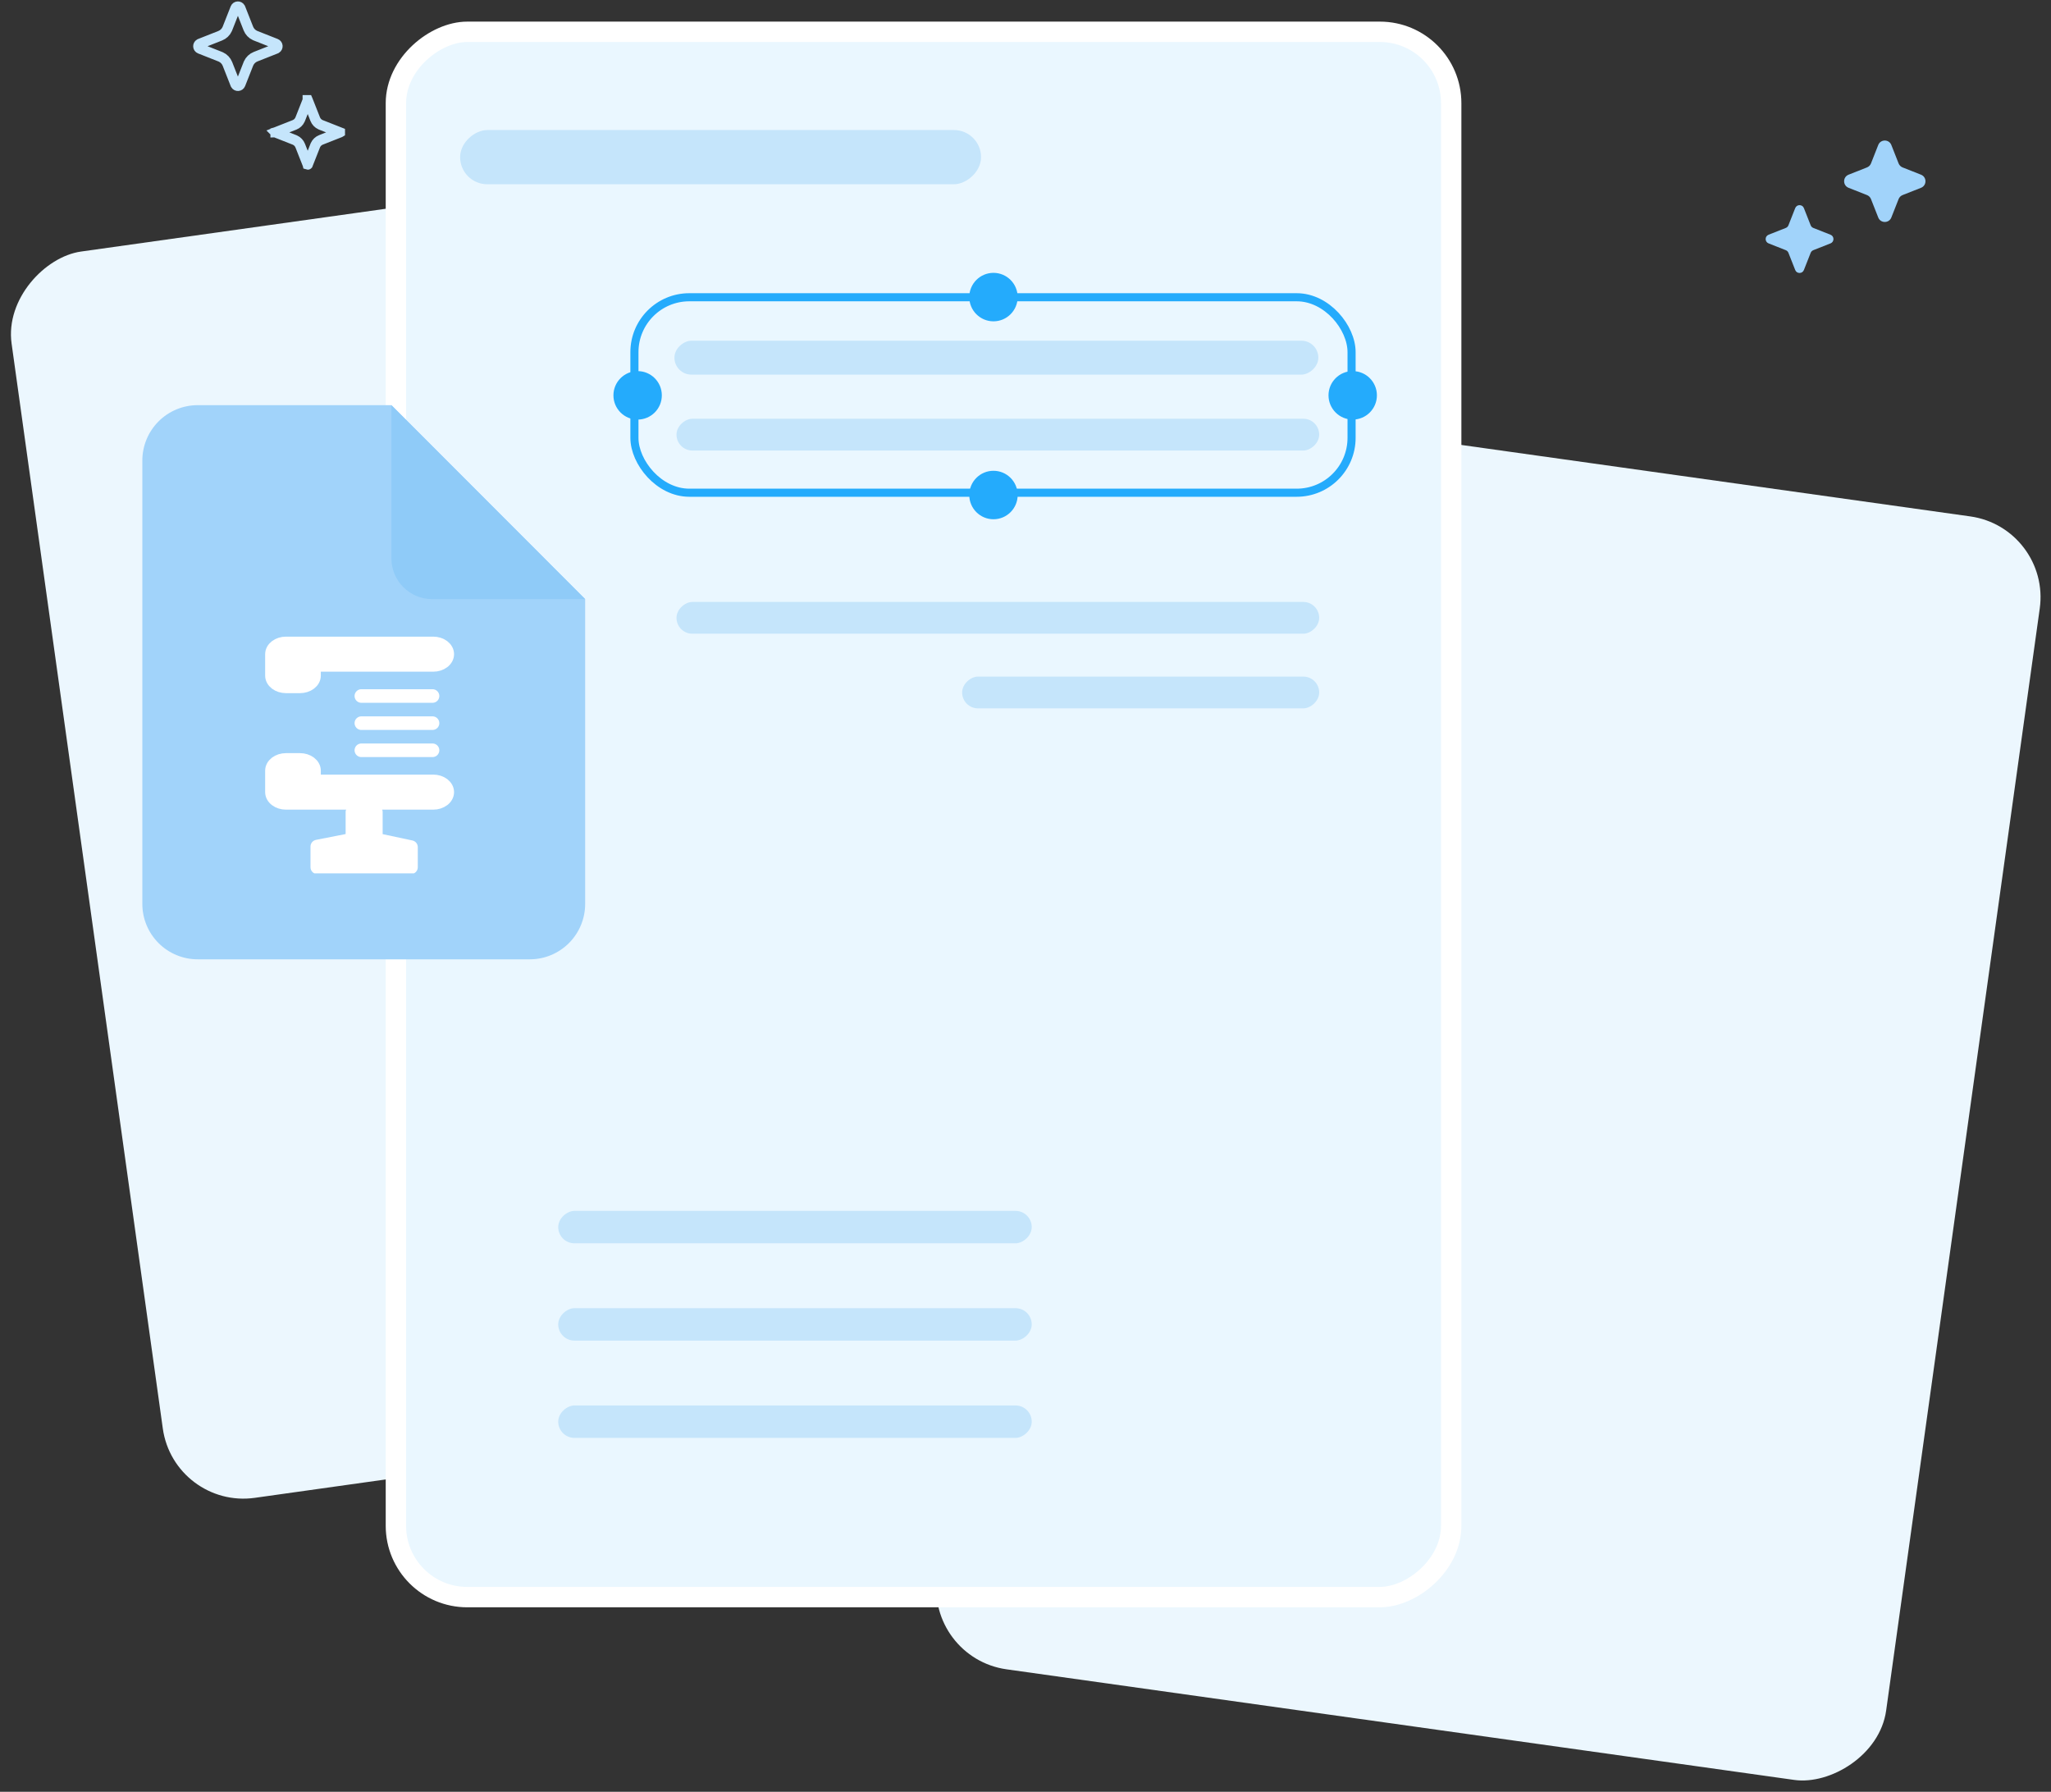 <svg width="577" height="504" viewBox="0 0 577 504" fill="none" xmlns="http://www.w3.org/2000/svg">
<rect x="0" y="0" width="577" height="504" fill="#333333" stroke="none"/>
<rect width="358.998" height="269.693" rx="22.932" transform="matrix(-0.138 0.99 -0.99 -0.139 577 148.449)" fill="#ECF7FE"/>
<rect width="354.108" height="240.259" rx="22.932" transform="matrix(-0.138 -0.99 0.99 -0.139 48.965 424.512)" fill="#ECF7FE"/>
<rect x="408.258" y="8.947" width="440.3" height="296.879" rx="20.066" transform="rotate(90 408.258 8.947)" fill="#EAF7FF" stroke="white" stroke-width="5.733"/>
<rect x="275.994" y="36.579" width="15.249" height="146.548" rx="7.625" transform="rotate(90 275.994 36.579)" fill="#C5E5FB"/>
<rect x="290.252" y="340.605" width="9.122" height="133.208" rx="4.561" transform="rotate(90 290.252 340.605)" fill="#C5E5FB"/>
<rect x="290.252" y="367.972" width="9.122" height="133.208" rx="4.561" transform="rotate(90 290.252 367.972)" fill="#C5E5FB"/>
<rect x="290.252" y="395.338" width="9.122" height="133.208" rx="4.561" transform="rotate(90 290.252 395.338)" fill="#C5E5FB"/>
<rect x="178.481" y="83.614" width="201.752" height="54.982" rx="15.441" stroke="#24ABFC" stroke-width="2.278"/>
<ellipse cx="279.489" cy="83.566" rx="6.807" ry="6.817" fill="#24ABFC"/>
<ellipse cx="380.552" cy="111.205" rx="6.817" ry="6.807" transform="rotate(90 380.552 111.205)" fill="#24ABFC"/>
<ellipse cx="279.489" cy="139.242" rx="6.807" ry="6.817" fill="#24ABFC"/>
<ellipse cx="179.382" cy="111.205" rx="6.817" ry="6.807" transform="rotate(90 179.382 111.205)" fill="#24ABFC"/>
<rect x="370.883" y="95.836" width="9.543" height="181.148" rx="4.772" transform="rotate(90 370.883 95.836)" fill="#C5E5FB"/>
<rect x="371.123" y="117.786" width="8.942" height="180.806" rx="4.471" transform="rotate(90 371.123 117.786)" fill="#C5E5FB"/>
<rect x="371.123" y="169.32" width="8.942" height="180.806" rx="4.471" transform="rotate(90 371.123 169.32)" fill="#C5E5FB"/>
<rect x="371.123" y="190.315" width="8.942" height="100.448" rx="4.471" transform="rotate(90 371.123 190.315)" fill="#C5E5FB"/>
<path d="M66.234 2.308C66.468 1.716 67.266 1.68 67.569 2.198L67.623 2.308L69.871 8.015C70.215 8.889 70.885 9.592 71.734 9.979L71.906 10.052L77.607 12.303C78.198 12.537 78.236 13.337 77.719 13.641L77.607 13.696L71.906 15.946C71.033 16.291 70.331 16.961 69.944 17.811L69.871 17.983L67.623 23.69C67.39 24.282 66.593 24.318 66.289 23.8L66.234 23.69L63.986 17.983C63.642 17.11 62.973 16.406 62.123 16.019L61.951 15.946L56.25 13.696C55.659 13.463 55.622 12.661 56.139 12.357L56.25 12.303L61.951 10.052C62.824 9.708 63.526 9.038 63.913 8.188L63.986 8.015L66.234 2.308Z" stroke="#C5E5FB" stroke-width="2.867"/>
<path d="M528.399 40.785C529.058 39.111 531.425 39.111 532.085 40.785L534.129 45.973C534.33 46.484 534.735 46.889 535.245 47.091L540.428 49.137C542.101 49.797 542.101 52.166 540.428 52.827L535.245 54.873C534.735 55.074 534.33 55.479 534.129 55.99L532.085 61.178C531.425 62.852 529.058 62.852 528.399 61.178L526.354 55.99C526.153 55.479 525.749 55.074 525.238 54.873L520.055 52.827C518.383 52.166 518.383 49.797 520.055 49.137L525.238 47.091C525.749 46.889 526.153 46.484 526.354 45.973L528.399 40.785Z" fill="#A1D3FA"/>
<path d="M86.574 28.18L86.577 28.186L88.678 33.51C88.952 34.205 89.484 34.765 90.16 35.073L90.298 35.13L95.622 37.23V37.231C95.624 37.232 95.626 37.232 95.627 37.233C95.627 37.235 95.628 37.237 95.628 37.239C95.628 37.241 95.627 37.243 95.627 37.245L95.622 37.248L90.298 39.348C89.603 39.622 89.043 40.154 88.735 40.831L88.678 40.968L86.577 46.293C86.576 46.294 86.575 46.296 86.574 46.297C86.573 46.298 86.57 46.298 86.568 46.298C86.566 46.298 86.564 46.298 86.562 46.297L86.561 46.293L84.46 40.968C84.186 40.273 83.654 39.714 82.978 39.406L82.84 39.348L77.515 37.248H77.516C77.513 37.247 77.511 37.245 77.51 37.245V37.233L77.516 37.231L77.515 37.23L82.84 35.13C83.535 34.856 84.094 34.324 84.402 33.648L84.46 33.51L86.561 28.186C86.561 28.184 86.562 28.182 86.562 28.18H86.574Z" stroke="#C5E5FB" stroke-width="2.867"/>
<path d="M505.042 58.535C505.478 57.429 507.045 57.429 507.481 58.535L509.39 63.376C509.524 63.714 509.791 63.982 510.129 64.115L514.97 66.024C516.077 66.461 516.077 68.027 514.97 68.464L510.129 70.373C509.791 70.507 509.524 70.774 509.39 71.112L507.481 75.953C507.045 77.06 505.478 77.06 505.042 75.953L503.132 71.112C502.999 70.774 502.732 70.507 502.394 70.373L497.553 68.464C496.446 68.027 496.446 66.461 497.553 66.024L502.394 64.115C502.732 63.982 502.999 63.714 503.132 63.376L505.042 58.535Z" fill="#A1D3FA"/>
<path d="M110.119 113.968H55.615C51.485 113.968 47.524 115.61 44.604 118.534C41.684 121.457 40.043 125.422 40.043 129.556V254.256C40.043 258.39 41.684 262.355 44.604 265.278C47.524 268.201 51.485 269.844 55.615 269.844H149.05C153.18 269.844 157.141 268.201 160.061 265.278C162.982 262.355 164.622 258.39 164.622 254.256V168.525L110.119 113.968Z" fill="#A1D3FA"/>
<path d="M110.117 113.968V157.058C110.117 163.391 115.251 168.525 121.583 168.525H164.621" fill="#8FCBF8"/>
<g clip-path="url(#clip0_30442_45378)">
<path d="M88.343 219.796V216.778C88.343 215.978 87.927 215.21 87.187 214.644C86.447 214.078 85.443 213.76 84.397 213.76H80.451C79.405 213.76 78.401 214.078 77.662 214.644C76.922 215.21 76.506 215.978 76.506 216.778V222.815C76.506 223.615 76.922 224.383 77.662 224.949C78.401 225.515 79.405 225.833 80.451 225.833H121.88C122.926 225.833 123.93 225.515 124.67 224.949C125.41 224.383 125.826 223.615 125.826 222.815C125.826 222.014 125.41 221.246 124.67 220.68C123.93 220.114 122.926 219.796 121.88 219.796H88.343Z" fill="white" stroke="white" stroke-width="3.822" stroke-linecap="round" stroke-linejoin="round"/>
<path d="M105.737 236.181V228.42H99.147V236.181L89.262 238.121V243.942H115.622V238.284L105.737 236.181Z" fill="white" stroke="white" stroke-width="3.822" stroke-linecap="round" stroke-linejoin="round"/>
<path d="M101.66 211.046H121.682" stroke="white" stroke-width="3.822" stroke-linecap="round" stroke-linejoin="round"/>
<path d="M101.66 203.412H121.682" stroke="white" stroke-width="3.822" stroke-linecap="round" stroke-linejoin="round"/>
<path d="M101.66 195.777H121.682" stroke="white" stroke-width="3.822" stroke-linecap="round" stroke-linejoin="round"/>
<path d="M125.826 184.009C125.826 183.208 125.41 182.44 124.67 181.874C123.93 181.308 122.926 180.99 121.88 180.99H80.451C79.405 180.99 78.401 181.308 77.662 181.874C76.922 182.44 76.506 183.208 76.506 184.009V190.045C76.506 190.846 76.922 191.613 77.662 192.179C78.401 192.745 79.405 193.063 80.451 193.063H84.397C85.443 193.063 86.447 192.745 87.187 192.179C87.927 191.613 88.343 190.846 88.343 190.045V187.027H121.88C122.926 187.027 123.93 186.709 124.67 186.143C125.41 185.577 125.826 184.809 125.826 184.009Z" fill="white" stroke="white" stroke-width="3.822" stroke-linecap="round" stroke-linejoin="round"/>
</g>
<defs>
<clipPath id="clip0_30442_45378">
<rect width="62.925" height="71.575" fill="white" transform="translate(70.555 174.092)"/>
</clipPath>
</defs>
</svg>
